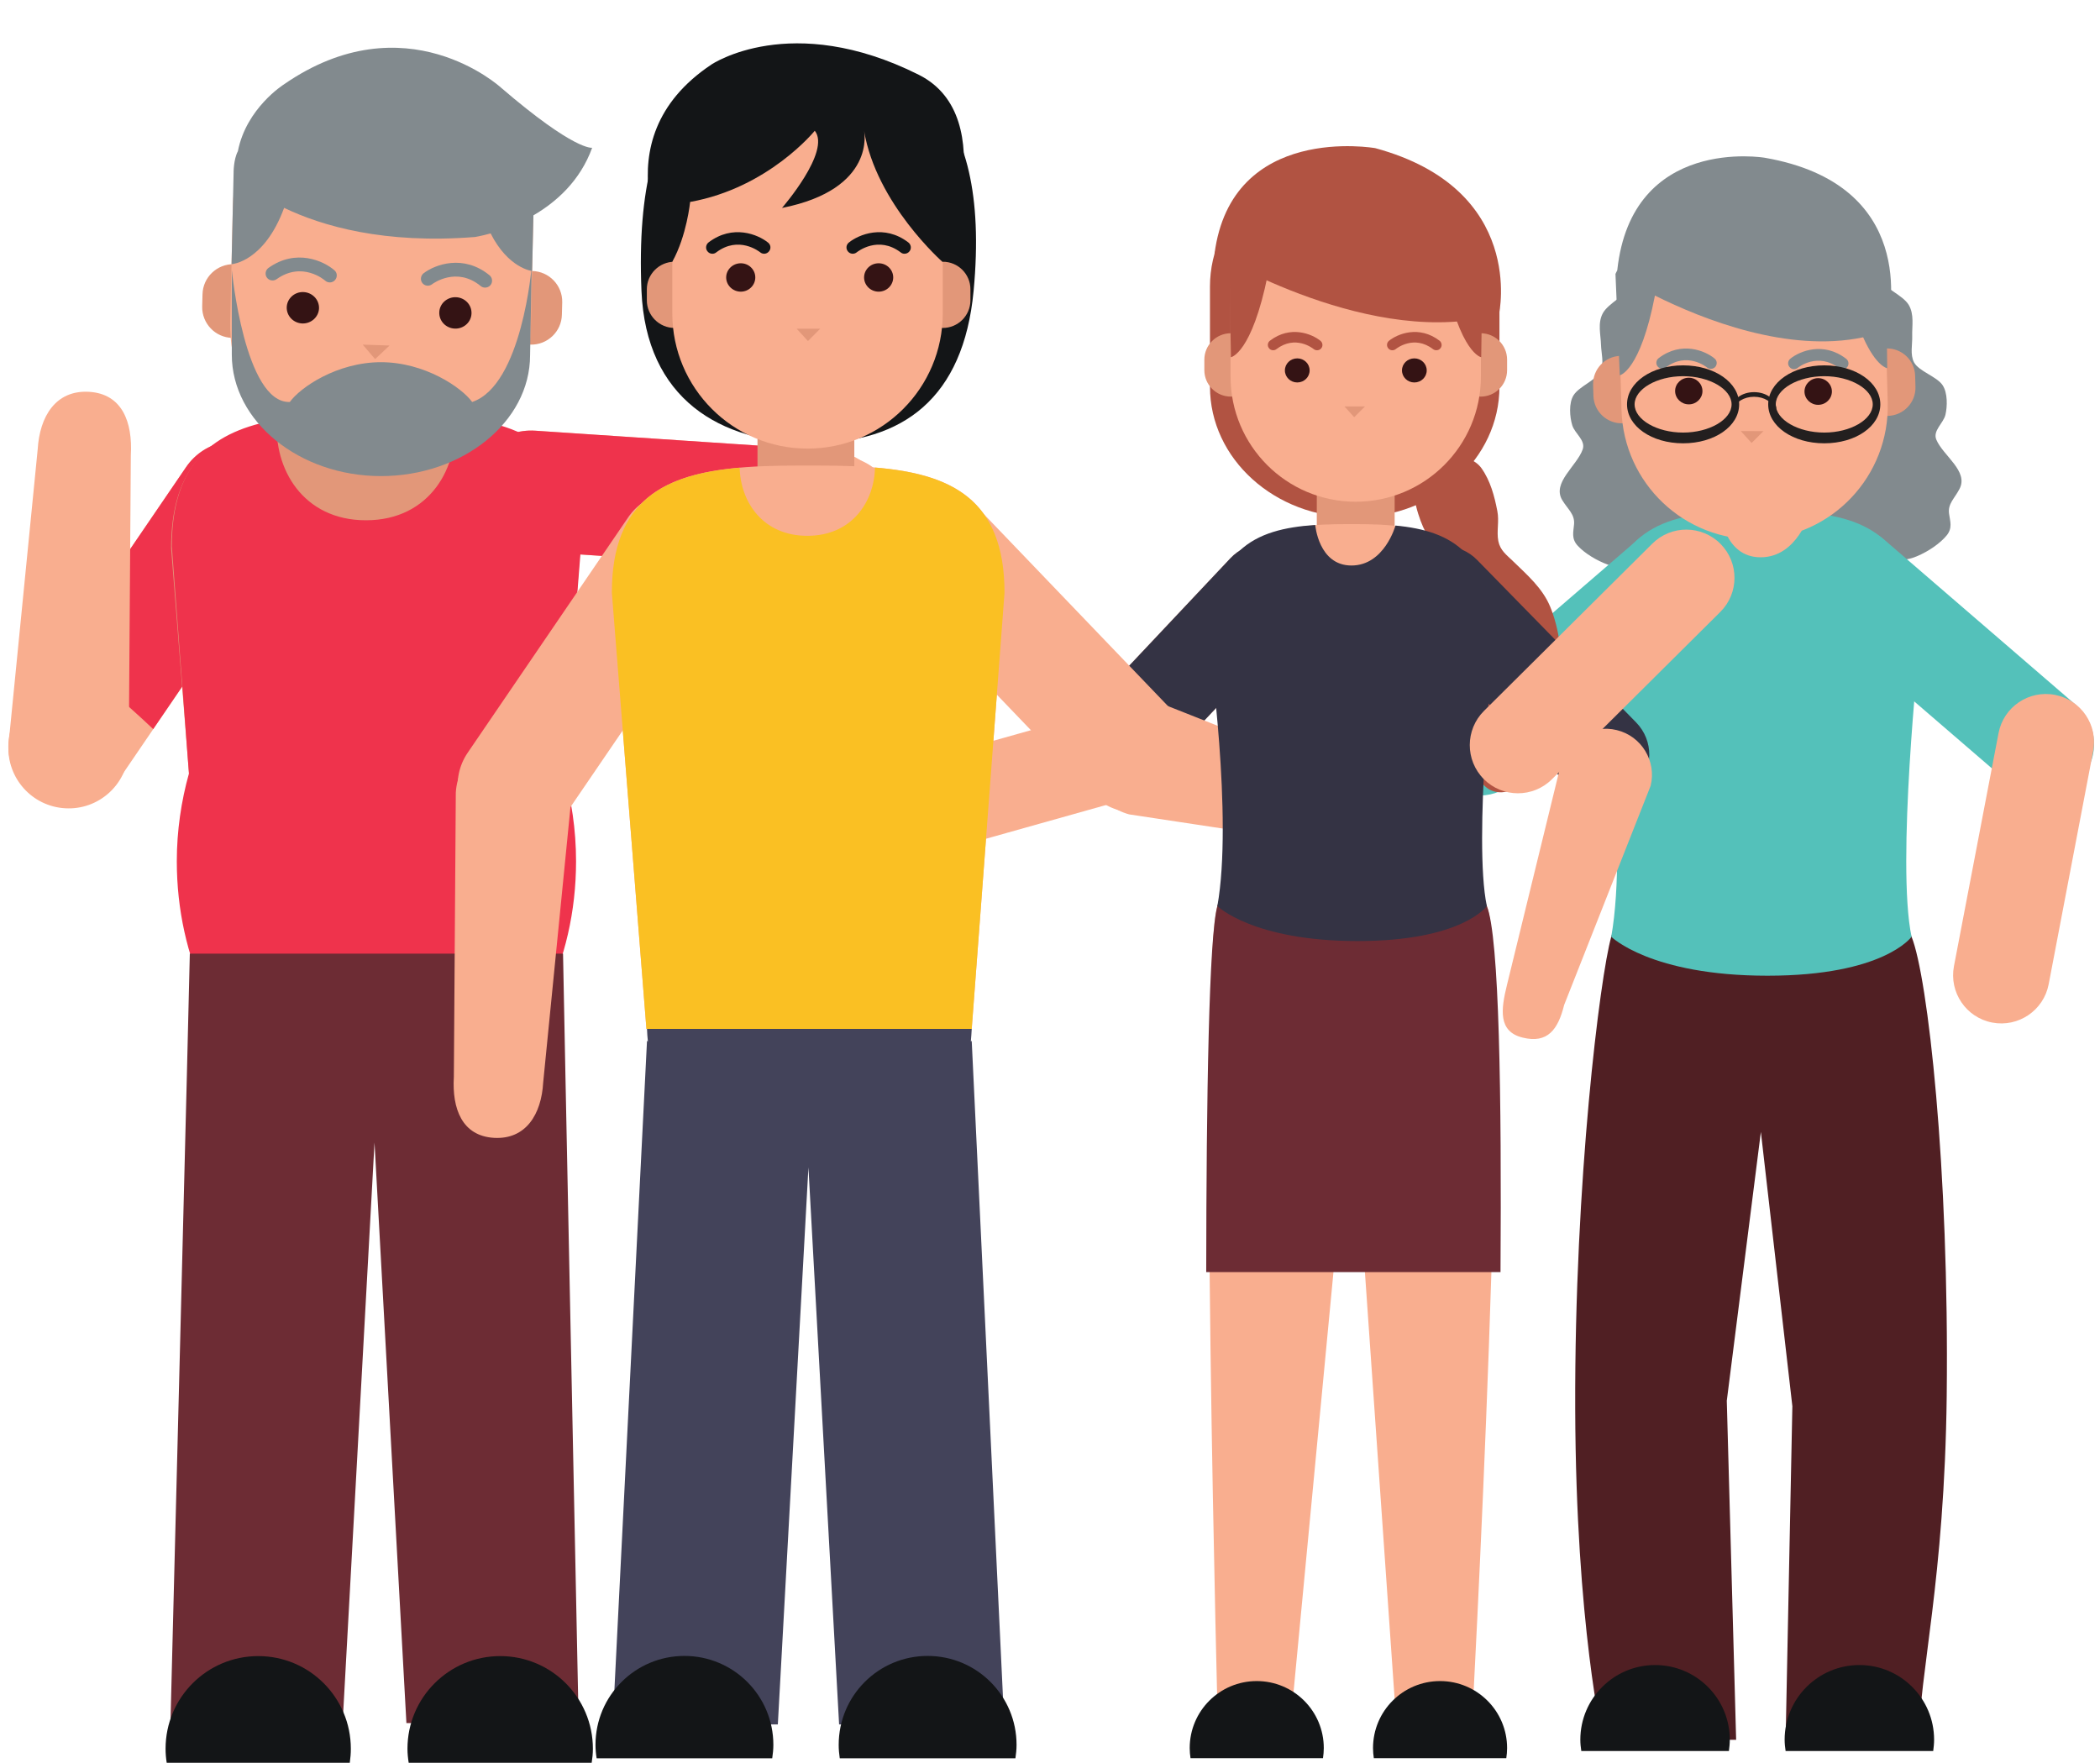 <?xml version="1.0" encoding="UTF-8"?><svg xmlns="http://www.w3.org/2000/svg" xmlns:xlink="http://www.w3.org/1999/xlink" height="216.7" preserveAspectRatio="xMidYMid meet" version="1.1" viewBox="83.4 101.6 258.1 216.7" width="258.1" zoomAndPan="magnify">
 <g id="surface1">
  <g><path d="m321.38 155.63c-0.45-1.09 0.86-2 1.12-3.03 0.24-1.01 0.3-2.73-0.37-3.69-0.74-1.05-2.88-1.67-3.48-2.76-0.51-0.96-0.2-2.21-0.23-3.22-0.04-1.25 0.28-2.7-0.45-3.89-0.73-1.16-2.96-2.02-3.56-3.11-0.35 0.01-0.7 0.02-1.05 0.02-2.7 0.08-5.53 0.19-7.87 0.92-3.84 1.2-5.44 3.24-6.23 5.37-0.91-2.09-2.62-4.04-6.52-5.02-2.37-0.6-5.21-0.55-7.9-0.47-0.36 0.01-0.71 0.02-1.07 0.03-0.52 1.12-2.7 2.1-3.37 3.31-0.67 1.22-0.26 2.65-0.23 3.9 0.03 1.01 0.4 2.24-0.06 3.23-0.52 1.12-2.63 1.87-3.31 2.96-0.62 0.98-0.47 2.7-0.16 3.7 0.31 1.01 1.67 1.84 1.28 2.96-0.71 2.02-3.79 4.09-2.52 6.22 0.69 1.14 1.56 1.74 1.46 2.97-0.08 0.96-0.36 1.78 0.46 2.66 0.81 0.88 2.25 1.8 3.79 2.35 1.28 0.45 2.08 0.3 3.59 0.37 2.55 0.13 6.27 1.69 8.39 0.42 1.02-0.61 3.84 0.33 6.8 0.25 2.99-0.09 6.12-1.2 7.18-0.64 2.18 1.15 5.82-0.61 8.34-0.88 1.52-0.16 2.32-0.05 3.57-0.58 1.51-0.63 2.9-1.63 3.66-2.55s0.44-1.73 0.31-2.68c-0.18-1.23 0.67-1.87 1.28-3.05 1.16-2.19-2.03-4.09-2.85-6.07" fill="#828a8e"/></g>
  <g><path d="m338.57 188.28c2.65 2.28 2.95 6.27 0.67 8.91-2.28 2.65-6.28 2.94-8.92 0.67l-23.58-20.33c-2.64-2.28-2.94-6.27-0.66-8.92 2.28-2.64 6.27-2.94 8.92-0.66l23.57 20.33" fill="#54c1ba"/></g>
  <g><path d="m335.19 222.59c-0.62 3.21-3.72 5.31-6.93 4.7-3.22-0.61-5.32-3.72-4.71-6.93l5.48-28.65c0.61-3.21 3.72-5.32 6.93-4.7 3.21 0.61 5.32 3.71 4.7 6.92l-5.47 28.66" fill="#f9ae8f"/></g>
  <g><path d="m261.09 188.28c-2.65 2.28-2.95 6.27-0.67 8.91 2.28 2.65 6.27 2.94 8.92 0.67l23.57-20.33c2.65-2.28 2.95-6.27 0.67-8.92-2.28-2.64-6.27-2.94-8.92-0.66l-23.57 20.33" fill="#54c1ba"/></g>
  <g><path d="m318.34 216.74c-3.61-8.87-6.91 1.79-18.3 1.79-11.41 0-15.95-11.28-18.61-1.79-1.37 4.87-4.52 29.94-4.43 58.03 0.09 26.67 3.39 40.68 3.39 40.68h16.39l-1.15-41.67 4.19-33.05 3.87 33.72-0.83 41h16.39c0.03-8.05 3.14-19.56 3.41-42.27 0.32-27.95-2.33-51.54-4.32-56.44" fill="#501f23"/></g>
  <g><path d="m318.04 180.18c-0.39-14.56-8.16-15.75-17.74-15.75h-1.02c-9.57 0-17.35 1.19-17.73 15.75h36.49" fill="#f9ae8f"/></g>
  <g><path d="m281.43 216.74s4.83 4.79 19.2 4.79c14.36 0 17.71-4.79 17.71-4.79-1.89-8.92 0.93-35.45 0.93-35.45 0-12.79-5.66-15.94-13.45-16.66 0 0-1.51 5.47-6.03 5.47s-4.96-5.55-4.96-5.55c-8.32 0.54-14.52 3.37-14.52 16.74 0 0 3.28 23.32 1.12 35.45" fill="#54c1ba"/></g>
  <g><path d="m321 316.83c0.06-0.45 0.11-0.92 0.11-1.39 0-5.07-4.11-9.18-9.18-9.18s-9.19 4.11-9.19 9.18c0 0.47 0.05 0.94 0.12 1.39h18.14" fill="#131517"/></g>
  <g><path d="m295.89 316.83c0.06-0.45 0.11-0.92 0.11-1.39 0-5.07-4.11-9.18-9.18-9.18s-9.19 4.11-9.19 9.18c0 0.47 0.05 0.94 0.12 1.39h18.14" fill="#131517"/></g>
  <g><path d="m286.16 150.07c0.05 1.91-1.45 3.5-3.36 3.56-1.91 0.05-3.5-1.46-3.56-3.37l-0.04-1.37c-0.05-1.91 1.46-3.5 3.37-3.55s3.5 1.45 3.55 3.36l0.04 1.37" fill="#e29779"/></g>
  <g><path d="m318.82 149.16c0.05 1.91-1.46 3.5-3.37 3.56-1.91 0.05-3.5-1.46-3.55-3.36l-0.04-1.38c-0.05-1.91 1.45-3.5 3.37-3.55 1.91-0.05 3.5 1.45 3.55 3.36l0.04 1.37" fill="#e29779"/></g>
  <g><path d="m315.41 151.07c0.25 9.04-6.87 16.56-15.91 16.81-9.03 0.26-16.56-6.86-16.81-15.9l-0.35-12.52c-0.25-9.03 6.87-16.56 15.91-16.82 9.03-0.25 16.56 6.88 16.81 15.91l0.35 12.52" fill="#f9ae8f"/></g>
  <g><path d="m297.35 154.58l2.79 0.01-1.46 1.46z" fill="#e29779"/></g>
  <g><path d="m309.86 147c-0.16 0-0.31-0.05-0.44-0.15-2.59-1.99-4.97-0.12-5.08-0.03-0.31 0.25-0.76 0.2-1.01-0.12-0.25-0.31-0.2-0.76 0.11-1.01 1.16-0.94 4.08-2.14 6.86 0.01 0.32 0.24 0.38 0.7 0.14 1.01-0.15 0.19-0.36 0.29-0.58 0.29" fill="#828a8e"/></g>
  <g><path d="m308.55 149.73c-0.01 0.9-0.76 1.63-1.69 1.63s-1.68-0.74-1.68-1.64c0.01-0.91 0.76-1.64 1.69-1.64 0.93 0.01 1.68 0.74 1.68 1.65" fill="#341314"/></g>
  <g><path d="m287.69 146.92c0.16 0 0.32-0.05 0.44-0.15 2.6-1.97 4.98-0.08 5.08 0.01 0.31 0.25 0.77 0.2 1.02-0.1 0.25-0.32 0.21-0.77-0.11-1.02-1.14-0.95-4.06-2.17-6.86-0.04-0.32 0.24-0.38 0.69-0.14 1.01 0.14 0.19 0.36 0.28 0.57 0.29" fill="#828a8e"/></g>
  <g><path d="m289.28 149.66c0 0.9 0.75 1.64 1.68 1.64 0.92 0.01 1.68-0.73 1.68-1.63s-0.75-1.64-1.67-1.64c-0.93-0.01-1.69 0.73-1.69 1.63" fill="#341314"/></g>
  <g><path d="m315.35 146.86l-0.06-4.86c0.54-2.18 3.75-17.75-14.99-21.01 0 0-16.34-2.78-18.13 13.83-0.14 0.26-0.22 0.46-0.22 0.46l0.53 12.45s2.51-0.48 4.32-9.8c5.9 2.94 16.34 7.07 25.59 5.13 1.62 3.62 2.96 3.8 2.96 3.8" fill="#828a8e"/></g>
  <g><path d="m290.26 147.84c-3.23 0-5.96 1.59-5.96 3.46 0 1.88 2.73 3.47 5.96 3.47s5.96-1.59 5.96-3.47c0-1.87-2.73-3.46-5.96-3.46zm0 8.25c-3.86 0-6.89-2.1-6.89-4.79 0-2.68 3.03-4.79 6.89-4.79s6.89 2.11 6.89 4.79c0 2.69-3.03 4.79-6.89 4.79" fill="#231f1f"/></g>
  <g><path d="m307.61 147.84c-3.23 0-5.96 1.59-5.96 3.46 0 1.88 2.73 3.47 5.96 3.47s5.96-1.59 5.96-3.47c0-1.87-2.73-3.46-5.96-3.46zm0 8.25c-3.86 0-6.89-2.1-6.89-4.79 0-2.68 3.03-4.79 6.89-4.79 3.87 0 6.89 2.11 6.89 4.79 0 2.69-3.02 4.79-6.89 4.79" fill="#231f1f"/></g>
  <g><path d="m296.63 151.83c0.03-0.79 1.1-1.46 2.35-1.46 1.26 0 2.32 0.67 2.36 1.46h0.37c-0.03-1.14-1.21-2.03-2.73-2.03-1.51 0-2.69 0.89-2.72 2.03h0.37" fill="#231f1f"/></g>
  <g><path d="m85.715 189.16c-2.305 3.38-1.43 7.98 1.945 10.29 3.375 2.3 7.988 1.43 10.293-1.95l20.537-30.13c2.3-3.38 1.43-7.99-1.95-10.29s-7.98-1.43-10.28 1.95l-20.545 30.13" fill="#f9ae8f"/></g>
  <g><path d="m116.54 157.08c-3.38-2.3-7.98-1.43-10.28 1.95l-15.569 22.83c4.204 2.75 7.946 5.96 11.539 9.36l16.26-23.85c2.3-3.38 1.43-7.99-1.95-10.29" fill="#ef334c"/></g>
  <g><path d="m185.56 156.97c4.08 0.27 7.17 3.8 6.89 7.88-0.27 4.08-3.8 7.17-7.88 6.9l-36.38-2.43c-4.08-0.28-7.17-3.8-6.9-7.89 0.28-4.08 3.8-7.16 7.89-6.89l36.38 2.43" fill="#f9ae8f"/></g>
  <g><path d="m219.36 181.21c3.35 2.34 5.28 5.5 2.95 8.86-2.34 3.36-6.11 2.91-9.47 0.58l-30.77-19.56c-3.36-2.34-4.18-6.95-1.85-10.31 2.34-3.35 6.96-4.18 10.31-1.85l28.83 22.28" fill="#f9ae8f"/></g>
  <g><path d="m141.29 161.43c0.28-4.08 3.8-7.16 7.89-6.89l27.57 1.84c-0.43 5-0.22 9.93 0.25 14.86l-28.81-1.92c-4.08-0.28-7.17-3.8-6.9-7.89" fill="#ef334c"/></g>
  <g><path d="m150.52 224.84l4.21-55.87c0-15.12-10.94-16.29-24.44-16.29h-1.41c-13.5 0-24.45 1.17-24.45 16.29l4.44 55.87h41.65" fill="#e29779"/></g>
  <g><path d="m104.52 168.78c0-10.46 5.24-14.23 12.93-15.58-0.46 5.99 3.18 12.35 10.93 12.35 7.9 0 11.52-6.62 10.87-12.71 9.11 0.94 15.56 4.33 15.56 15.94l-2.19 27.59c1.01 3.46 1.58 7.19 1.58 11.1 0 6.22-1.4 12.01-3.8 16.91l-0.02 0.27h-0.11c-0.13 0.26-0.25 0.53-0.38 0.78h-40.44c-0.14-0.25-0.26-0.52-0.39-0.78h-0.33l-0.07-0.81c-2.23-4.79-3.53-10.38-3.53-16.37 0-3.79 0.55-7.42 1.49-10.79l-2.1-27.9" fill="#ef334c"/></g>
  <g><path d="m106.73 218.82h45.87c-0.01 0.57 1.92 94.57 1.92 94.57h-21.17l-3.92-71.35-3.92 71.35h-21.16s2.4-94 2.38-94.57" fill="#6d2c34"/></g>
  <g><path d="m156.12 318.27c0.09-0.56 0.15-1.13 0.15-1.72 0-6.29-5.1-11.39-11.39-11.39s-11.4 5.1-11.4 11.39c0 0.59 0.06 1.16 0.15 1.72h22.49" fill="#131517"/></g>
  <g><path d="m126.39 318.27c0.08-0.56 0.13-1.13 0.13-1.72 0-6.29-5.09-11.39-11.38-11.39-6.3 0-11.39 5.1-11.39 11.39 0 0.59 0.05 1.16 0.14 1.72h22.5" fill="#131517"/></g>
  <g><path d="m115.81 139.44c-0.04 2.09-1.77 3.74-3.86 3.69-2.09-0.04-3.74-1.77-3.7-3.86l0.04-1.5c0.05-2.09 1.78-3.74 3.87-3.7 2.08 0.05 3.74 1.79 3.69 3.87l-0.04 1.5" fill="#e29779"/></g>
  <g><path d="m152.46 140.27c-0.04 2.09-1.78 3.74-3.86 3.69-2.09-0.05-3.74-1.78-3.7-3.86l0.04-1.5c0.04-2.09 1.77-3.74 3.86-3.69 2.09 0.04 3.75 1.77 3.7 3.86l-0.04 1.5" fill="#e29779"/></g>
  <g><path d="m148.64 141.98c-0.23 10.2-8.69 18.28-18.89 18.05s-18.29-8.69-18.06-18.89l0.33-14.14c0.22-10.2 8.68-18.29 18.88-18.05 10.21 0.23 18.29 8.69 18.06 18.89l-0.32 14.14" fill="#f9ae8f"/></g>
  <g><path d="m130.22 160.12c10.01 0 18.33-6.64 18.33-14.86l0.2-10.92s-1.18 14.61-7.32 16.67c-1.28-1.77-5.81-4.89-11.21-4.89-5.41 0-9.93 3.12-11.2 4.89-5.55 0.19-7.13-16.23-7.13-16.23v10.41c0 8.22 8.32 14.93 18.33 14.93" fill="#828a8e"/></g>
  <g><path d="m127.98 143.96l3.3 0.11-1.78 1.67z" fill="#e29779"/></g>
  <g><path d="m143 136.95c-0.18 0-0.36-0.06-0.52-0.19-2.97-2.44-5.86-0.31-5.98-0.22-0.38 0.29-0.91 0.22-1.2-0.16-0.28-0.38-0.2-0.91 0.17-1.2 1.4-1.06 4.89-2.37 8.1 0.26 0.36 0.3 0.41 0.84 0.12 1.2-0.18 0.22-0.44 0.32-0.69 0.31" fill="#828a8e"/></g>
  <g><path d="m141.35 140.13c-0.03 1.06-0.95 1.9-2.05 1.86-1.09-0.04-1.95-0.93-1.91-2 0.03-1.06 0.95-1.89 2.04-1.86 1.1 0.04 1.96 0.93 1.92 2" fill="#341314"/></g>
  <g><path d="m116.87 136.07c0.18 0.01 0.36-0.04 0.52-0.15 3.14-2.24 5.88 0.08 5.99 0.19 0.35 0.3 0.89 0.27 1.2-0.09s0.28-0.9-0.08-1.2c-1.33-1.16-4.73-2.7-8.1-0.29-0.38 0.27-0.47 0.81-0.2 1.19 0.16 0.22 0.41 0.35 0.67 0.35" fill="#828a8e"/></g>
  <g><path d="m118.64 139.36c-0.03 1.07 0.82 1.96 1.92 2 1.09 0.03 2.01-0.8 2.05-1.86 0.03-1.07-0.83-1.96-1.92-2-1.1-0.04-2.01 0.8-2.05 1.86" fill="#341314"/></g>
  <g><path d="m156.18 119.76s-2.09 0.45-11.23-7.41c0 0-11.72-10.74-26.68-0.36 0 0-4.6 2.9-5.63 8.19-0.55 1.05-0.53 2.65-0.53 2.65l-0.25 11.24s3.99-0.22 6.46-6.92c4.68 2.24 12.3 4.47 23.47 3.58 0 0 0.75-0.12 1.91-0.44 2.19 4.32 5.1 4.62 5.1 4.62l0.16-6.84c2.83-1.65 5.75-4.25 7.22-8.31" fill="#828a8e"/></g>
  <g><path d="m223.73 198.33c-2.15 2.28-5.74 2.39-8.02 0.24-2.28-2.14-2.39-5.73-0.24-8.02l19.16-20.34c2.14-2.27 5.73-2.38 8.01-0.23 2.29 2.14 2.39 5.73 0.24 8.01l-19.15 20.34" fill="#f9ae8f"/></g>
  <g><path d="m223.73 198.33c-2.15 2.28-5.74 2.39-8.02 0.24-2.28-2.14-2.39-5.73-0.24-8.02l19.16-20.34c2.14-2.27 5.73-2.38 8.01-0.23 2.29 2.14 2.39 5.73 0.24 8.01l-19.15 20.34" fill="#343344"/></g>
  <g><path d="m193.25 207.88c-3.01 0.85-6.14-0.91-6.99-3.93-0.85-3.01 0.9-6.15 3.92-6.99l26.9-7.57c3.01-0.84 6.15 0.91 6.99 3.93 0.86 3.02-0.91 6.15-3.92 7l-26.9 7.56" fill="#f9ae8f"/></g>
  <g><path d="m217.68 199.25c2.71 2.84 7.21 2.93 10.04 0.21 2.84-2.71 2.93-7.21 0.21-10.05l-24.22-25.25c-2.71-2.83-7.21-2.92-10.05-0.21-2.82 2.72-2.92 7.22-0.2 10.05l24.22 25.25" fill="#f9ae8f"/></g>
  <g><path d="m243.85 204.98c3.78 1.03 6.56 1.4 7.59-2.39 1.03-3.78-1.63-5.62-5.42-6.65l-20.11-7.96c-3.79-1.02-7.7 1.21-8.72 5-1.03 3.79 1.21 7.69 4.99 8.72l21.67 3.28" fill="#f9ae8f"/></g>
  <g><path d="m273.92 176.16c-0.94-2.27-2.83-3.9-4.56-5.58-0.81-0.79-1.58-1.32-1.81-2.48-0.23-1.22 0.13-2.43-0.12-3.68-0.35-1.83-0.85-3.72-1.95-5.27-0.79-1.1-2.15-1.42-3.5-1.57-1.93 0.44-4.1 1.56-4.64 2.95-0.64 1.58 0.51 5.08 1.27 6.46 0.75 1.36 0.62 1.8 0.17 3.23-0.73 2.28-0.2 4.3 0.22 6.62 0.39 2.14 0.95 3.73 2.29 5.44 1.11 1.42 2.21 2.91 2.48 4.72 0.32 2.02-0.34 3.85-0.34 5.84 0 1.69 1.02 3.4 1.93 4.75 0.9 1.34 2.21 1.69 3.78 1.16 1.55-0.51 2.24-1.85 2.95-3.27 0.78-1.58 0.59-2.91 0.71-4.55 0.15-2.13 1.81-3.54 2.23-5.57 0.57-2.77-0.03-6.6-1.11-9.2" fill="#b15342"/></g>
  <g><path d="m267.69 149.12c0 8.88-7.96 16.08-17.79 16.08s-17.79-7.2-17.79-16.08v-12.3c0-8.88 7.96-16.08 17.79-16.08s17.79 7.2 17.79 16.08v12.3" fill="#b15342"/></g>
  <g><path d="m237.93 147.1c0 1.79-1.46 3.25-3.25 3.25-1.8 0-3.26-1.46-3.26-3.25v-1.29c0-1.79 1.46-3.25 3.26-3.25 1.79 0 3.25 1.46 3.25 3.25v1.29" fill="#e29779"/></g>
  <g><path d="m268.63 147.1c0 1.79-1.45 3.25-3.25 3.25s-3.26-1.46-3.26-3.25v-1.29c0-1.79 1.46-3.25 3.26-3.25s3.25 1.46 3.25 3.25v1.29" fill="#e29779"/></g>
  <g><path d="m254.81 168.46h-9.57v-10.3h9.57v10.3" fill="#e29779"/></g>
  <g><path d="m265.41 147.89c0 8.5-6.89 15.38-15.39 15.38-8.49 0-15.38-6.88-15.38-15.38v-11.77c0-8.49 6.89-15.38 15.38-15.38 8.5 0 15.39 6.89 15.39 15.38v11.77" fill="#f9ae8f"/></g>
  <g><path d="m232.67 132.8s19.69 11.93 34.97 7.38c0 0 3.38-15.32-15.21-20.37 0 0-17.66-3.13-19.76 12.99" fill="#b15342"/></g>
  <g><path d="m234.51 133.8l0.17 11.71s2.57-0.4 4.55-10.19c-3.07-5.77-4.72-1.52-4.72-1.52" fill="#b15342"/></g>
  <g><path d="m265.61 133.8l-0.16 11.71s-2.58-0.4-4.56-10.19c3.07-5.77 4.72-1.52 4.72-1.52" fill="#b15342"/></g>
  <g><path d="m248.64 151.56h2.52l-1.32 1.32z" fill="#e29779"/></g>
  <g><path d="m259.93 144.65c-0.14 0-0.28-0.04-0.4-0.13-2.34-1.8-4.5-0.09-4.59-0.01-0.28 0.22-0.69 0.19-0.92-0.1-0.23-0.28-0.19-0.69 0.09-0.92 1.05-0.85 3.69-1.94 6.22-0.01 0.28 0.22 0.34 0.63 0.12 0.91-0.13 0.18-0.32 0.26-0.52 0.26" fill="#b15342"/></g>
  <g><path d="m258.75 147.13c0 0.82-0.68 1.48-1.52 1.48s-1.52-0.66-1.52-1.48 0.68-1.48 1.52-1.48 1.52 0.66 1.52 1.48" fill="#341314"/></g>
  <g><path d="m239.88 144.65c0.14 0 0.27-0.04 0.39-0.13 2.35-1.8 4.5-0.09 4.59-0.01 0.28 0.22 0.7 0.19 0.93-0.1 0.23-0.28 0.18-0.69-0.1-0.92-1.05-0.85-3.69-1.94-6.21-0.01-0.29 0.22-0.34 0.63-0.12 0.91 0.12 0.18 0.32 0.26 0.52 0.26" fill="#b15342"/></g>
  <g><path d="m241.32 147.13c0 0.82 0.68 1.48 1.52 1.48s1.52-0.66 1.52-1.48-0.68-1.48-1.52-1.48-1.52 0.66-1.52 1.48" fill="#341314"/></g>
  <g><path d="m266.14 212.97c-3.23-7.96-6.19 1.6-16.42 1.6s-14.31-10.12-16.7-1.6 0.11 102.64 0.11 102.64l8.7-0.23 7.69-80.89 5.7 81.87 8.99-0.98s5.17-94.45 1.93-102.41" fill="#f9ae8f"/></g>
  <g><path d="m267.82 257.96c0.14-21.44-0.14-41.21-1.68-44.99-3.23-7.96-6.19 1.6-16.42 1.6s-14.31-10.12-16.7-1.6c-1.04 3.71-1.35 23.64-1.37 44.99h36.17" fill="#6d2c34"/></g>
  <g><path d="m276.38 198.34c2.19 2.24 5.78 2.28 8.02 0.09 2.24-2.2 2.28-5.79 0.09-8.03l-19.54-19.97c-2.19-2.24-5.78-2.28-8.02-0.09s-2.28 5.78-0.09 8.02l19.54 19.98" fill="#343344"/></g>
  <g><path d="m275.64 225.13c-0.75 3.04-2.05 4.76-5.09 4.01-3.05-0.74-2.68-3.46-1.93-6.5l6.63-27.14c0.74-3.04 3.81-4.91 6.86-4.16 3.04 0.74 4.91 3.81 4.16 6.85l-10.63 26.94" fill="#f9ae8f"/></g>
  <g><path d="m265.88 180.16c-0.35-13.07-7.33-14.14-15.92-14.14h-0.92c-8.59 0-15.56 1.07-15.91 14.14h32.75" fill="#f9ae8f"/></g>
  <g><path d="m233.02 212.97s4.34 4.3 17.23 4.3 15.89-4.3 15.89-4.3c-1.69-8 0.84-31.82 0.84-31.82 0-11.48-5.08-14.3-12.07-14.95 0 0-1.35 4.91-5.41 4.91-4.05 0-4.45-4.98-4.45-4.98-7.48 0.48-13.03 3.02-13.03 15.02 0 0 2.94 20.94 1 31.82" fill="#343344"/></g>
  <g><path d="m268.53 317.71c0.06-0.4 0.1-0.82 0.1-1.24 0-4.56-3.69-8.24-8.24-8.24s-8.24 3.68-8.24 8.24c0 0.42 0.04 0.84 0.1 1.24h16.28" fill="#131517"/></g>
  <g><path d="m246 317.71c0.06-0.4 0.1-0.82 0.1-1.24 0-4.56-3.69-8.24-8.24-8.24s-8.24 3.68-8.24 8.24c0 0.42 0.04 0.84 0.1 1.24h16.28" fill="#131517"/></g>
  <g><path d="m140.89 194.11c-2.22 3.24-1.38 7.66 1.86 9.87s7.67 1.38 9.87-1.87l19.72-28.91c2.21-3.24 1.37-7.66-1.87-9.87-3.25-2.21-7.67-1.37-9.87 1.87l-19.71 28.91" fill="#f9ae8f"/></g>
  <g><path d="m139.18 233.98c-0.23 3.92 1.02 7.25 4.94 7.48 3.91 0.22 5.82-2.89 6.04-6.8l3.45-34.82c0.22-3.92-2.77-7.28-6.69-7.5-3.92-0.23-7.28 2.77-7.5 6.69l-0.24 34.95" fill="#f9ae8f"/></g>
  <g><path d="m203.06 137.37c-1.25 13.17-8.67 18.68-19.94 18.68s-20.32-5.48-20.88-18.68c-1.08-25.93 9.61-29.19 20.88-29.19s22.2 5.25 19.94 29.19" fill="#131517"/></g>
  <g><path d="m188.4 163.14h-11.9v-12.8h11.9v12.8" fill="#e29779"/></g>
  <g><path d="m169.71 138.51c0 1.88-1.53 3.4-3.4 3.4-1.88 0-3.41-1.52-3.41-3.4v-1.35c0-1.87 1.53-3.39 3.41-3.39 1.87 0 3.4 1.52 3.4 3.39v1.35" fill="#e29779"/></g>
  <g><path d="m202.67 138.51c0 1.88-1.52 3.4-3.4 3.4s-3.4-1.52-3.4-3.4v-1.35c0-1.87 1.52-3.39 3.4-3.39s3.4 1.52 3.4 3.39v1.35" fill="#e29779"/></g>
  <g><path d="m199.27 140.12c0 9.18-7.44 16.62-16.62 16.62-9.17 0-16.62-7.44-16.62-16.62v-12.71c0-9.18 7.45-16.62 16.62-16.62 9.18 0 16.62 7.44 16.62 16.62v12.71" fill="#f9ae8f"/></g>
  <g><path d="m196.32 110.79c10.46 5.24 2.95 23.03 2.95 23.03s-8.18-7.18-9.67-16.15c0 0 1.56 7.18-10.09 9.49 0 0 6.05-6.95 4.03-9.49 0 0-5.68 7.03-15.32 8.75 0 0-0.41 4.15-2.19 7.35 0 0-9.32-14.83 4.81-24.24 0 0 9.75-6.62 25.48 1.26" fill="#131517"/></g>
  <g><path d="m194.57 132.79c-0.16 0-0.33-0.05-0.46-0.16-2.77-2.11-5.31-0.1-5.42-0.01-0.33 0.26-0.81 0.22-1.08-0.12-0.27-0.33-0.22-0.81 0.11-1.08 1.23-1 4.35-2.29 7.32-0.02 0.34 0.26 0.41 0.75 0.15 1.08-0.16 0.21-0.39 0.31-0.62 0.31" fill="#131517"/></g>
  <g><path d="m193.18 135.7c0 0.96-0.8 1.75-1.79 1.75s-1.79-0.79-1.79-1.75 0.8-1.74 1.79-1.74 1.79 0.78 1.79 1.74" fill="#341314"/></g>
  <g><path d="m170.95 132.79c0.17 0 0.33-0.05 0.47-0.16 2.77-2.11 5.31-0.1 5.42-0.01 0.32 0.26 0.8 0.22 1.07-0.12 0.28-0.33 0.23-0.81-0.11-1.08-1.23-1-4.34-2.29-7.32-0.02-0.33 0.26-0.4 0.75-0.14 1.08 0.16 0.21 0.38 0.31 0.61 0.31" fill="#131517"/></g>
  <g><path d="m172.65 135.7c0 0.96 0.81 1.75 1.8 1.75 0.98 0 1.78-0.79 1.78-1.75s-0.8-1.74-1.78-1.74c-0.99 0-1.8 0.78-1.8 1.74" fill="#341314"/></g>
  <g><path d="m181.31 142h2.9l-1.51 1.52z" fill="#e29779"/></g>
  <g><path d="m202.83 228.07l4.03-53.62c0-14.51-10.5-15.63-23.45-15.63h-1.36c-12.95 0-23.45 1.12-23.45 15.63l4.25 53.62h39.98" fill="#f9ae8f"/></g>
  <g><path d="m190.94 159.07c-0.09 4.23-2.85 8.39-8.32 8.39-5.45 0-8.21-4.15-8.31-8.37-9.15 0.8-15.71 3.89-15.71 15.36l4.25 53.62h39.98l4.03-53.62c0-11.56-6.67-14.61-15.92-15.38" fill="#fac023"/></g>
  <g><path d="m202.83 228.07h-39.91c0.01 0.54 0.06 1.03 0.11 1.54l-0.11-0.07-4.22 84.02h20.3l3.76-68.47 3.77 68.47h20.3l-4-84.02-0.11 0.07c0.04-0.51 0.09-1 0.11-1.54" fill="#43435a"/></g>
  <g><path d="m208.2 317.72c0.08-0.54 0.14-1.09 0.14-1.65 0-6.04-4.89-10.93-10.93-10.93s-10.93 4.89-10.93 10.93c0 0.56 0.05 1.11 0.13 1.65h21.59" fill="#131517"/></g>
  <g><path d="m178.31 317.72c0.08-0.54 0.14-1.09 0.14-1.65 0-6.04-4.89-10.93-10.93-10.93s-10.93 4.89-10.93 10.93c0 0.56 0.05 1.11 0.14 1.65h21.58" fill="#131517"/></g>
  <g><path d="m294.83 176.82c2.32-2.3 2.33-6.05 0.03-8.37-2.31-2.32-6.06-2.34-8.38-0.03l-20.69 20.56c-2.32 2.31-2.33 6.06-0.03 8.38 2.31 2.32 6.06 2.33 8.37 0.03l20.7-20.57" fill="#f9ae8f"/></g>
  <g><path d="m99.48 157.55c0.235-4.08-1.066-7.55-5.144-7.79-4.082-0.23-6.066 3.01-6.305 7.09l-3.59 36.29c-0.23 4.08 2.887 7.58 6.973 7.81 4.078 0.24 7.578-2.88 7.809-6.97l0.257-36.43" fill="#f9ae8f"/></g>
 </g>
</svg>